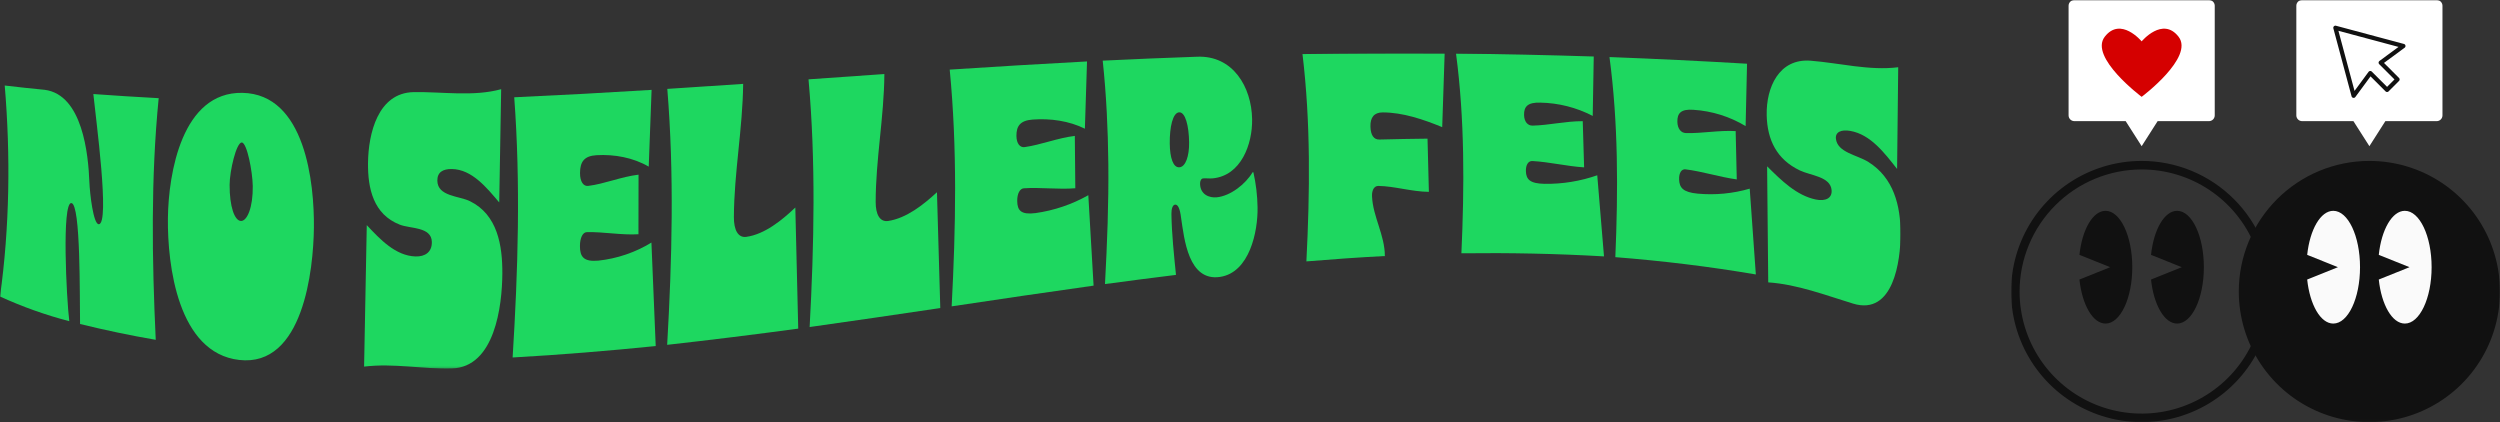 <svg xmlns="http://www.w3.org/2000/svg" width="1172" height="198" viewBox="0 0 1172 198" fill="none"><rect x="0" y="0" width="1172" height="198" fill="#333333" stroke="none"/><g clip-path="url(#clip0_1043_9241)"><mask id="mask0_1043_9241" style="mask-type:luminance" maskUnits="userSpaceOnUse" x="942" y="0" width="230" height="198"><path d="M1172 0H942.781V197.893H1172V0Z" fill="white"></path></mask><g mask="url(#mask0_1043_9241)"><path d="M1049.54 136.666C1049.54 148.776 1053.14 160.613 1059.86 170.682C1066.59 180.751 1076.15 188.598 1087.34 193.232C1098.53 197.866 1110.84 199.079 1122.72 196.717C1134.59 194.354 1145.5 188.523 1154.07 179.96C1162.63 171.397 1168.46 160.488 1170.82 148.611C1173.18 136.734 1171.97 124.423 1167.34 113.235C1162.7 102.048 1154.86 92.485 1144.79 85.758C1134.72 79.03 1122.88 75.439 1110.77 75.439C1094.53 75.439 1078.96 81.89 1067.48 93.372C1056 104.854 1049.54 120.428 1049.54 136.666Z" fill="#111111"></path><path d="M1096.02 125.257L1085.3 120.957L1081.61 119.476C1082.86 107.662 1087.86 98.83 1093.84 98.83C1100.77 98.83 1106.38 110.663 1106.38 125.26C1106.38 139.857 1100.77 151.69 1093.84 151.69C1087.86 151.69 1082.86 142.858 1081.61 131.044L1085.3 129.563L1096.02 125.257Z" fill="#FAFAFA"></path><path d="M1129.58 125.257L1118.86 120.957L1115.17 119.476C1116.42 107.662 1121.42 98.83 1127.4 98.83C1134.32 98.83 1139.94 110.663 1139.94 125.26C1139.94 139.857 1134.32 151.69 1127.4 151.69C1121.42 151.69 1116.42 142.858 1115.17 131.044L1118.86 129.563L1129.58 125.257Z" fill="#FAFAFA"></path><path d="M1004.01 79.438C1015.33 79.438 1026.39 82.794 1035.8 89.082C1045.21 95.37 1052.55 104.308 1056.88 114.765C1061.21 125.222 1062.35 136.729 1060.14 147.83C1057.93 158.932 1052.48 169.129 1044.48 177.132C1036.47 185.136 1026.27 190.586 1015.17 192.794C1004.07 195.003 992.565 193.869 982.108 189.538C971.651 185.206 962.713 177.871 956.425 168.46C950.137 159.048 946.781 147.984 946.781 136.665C946.798 121.493 952.833 106.947 963.562 96.219C974.29 85.49 988.836 79.456 1004.01 79.438ZM1004.01 75.438C991.898 75.438 980.06 79.029 969.991 85.757C959.923 92.485 952.075 102.047 947.441 113.235C942.806 124.423 941.594 136.734 943.957 148.611C946.319 160.488 952.151 171.398 960.714 179.961C969.277 188.524 980.186 194.355 992.064 196.718C1003.94 199.08 1016.25 197.867 1027.44 193.233C1038.63 188.599 1048.19 180.751 1054.92 170.682C1061.65 160.613 1065.24 148.775 1065.24 136.665C1065.24 128.624 1063.65 120.663 1060.58 113.234C1057.5 105.806 1052.99 99.056 1047.3 93.371C1041.62 87.685 1034.87 83.175 1027.44 80.098C1020.01 77.021 1012.05 75.438 1004.01 75.438Z" fill="#111111"></path><path d="M989.26 125.257L978.536 120.957L974.846 119.476C976.097 107.662 981.097 98.83 987.079 98.83C994.003 98.83 999.617 110.663 999.617 125.26C999.617 139.857 994.003 151.69 987.079 151.69C981.097 151.69 976.097 142.858 974.846 131.044L978.536 129.563L989.26 125.257Z" fill="#111111"></path><path d="M1022.82 125.257L1012.09 120.957L1008.4 119.476C1009.65 107.662 1014.65 98.83 1020.63 98.83C1027.56 98.83 1033.17 110.663 1033.17 125.26C1033.17 139.857 1027.56 151.69 1020.63 151.69C1014.65 151.69 1009.65 142.858 1008.4 131.044L1012.09 129.563L1022.82 125.257Z" fill="#111111"></path><path d="M1035.57 56.787H1011.5L1004.01 68.525L996.519 56.787H972.451C971.735 56.787 971.048 56.502 970.542 55.996C970.035 55.49 969.751 54.803 969.751 54.087V2.7C969.751 1.984 970.035 1.297 970.542 0.791C971.048 0.284 971.735 0 972.451 0L1035.57 0C1036.28 0 1036.97 0.284 1037.48 0.791C1037.98 1.297 1038.27 1.984 1038.27 2.7V54.09C1038.27 54.806 1037.98 55.493 1037.48 55.999C1036.97 56.505 1036.28 56.79 1035.57 56.79" fill="white"></path><path d="M1021.31 17.22C1013.85 7.587 1004.01 19.395 1004.01 19.395C1004.01 19.395 994.169 7.587 986.711 17.22C979.253 26.853 1004.01 45.393 1004.01 45.393C1004.01 45.393 1028.77 26.853 1021.31 17.22" fill="#D50000"></path><path d="M1142.33 56.787H1118.26L1110.77 68.525L1103.28 56.787H1079.22C1078.5 56.787 1077.81 56.502 1077.31 55.996C1076.8 55.49 1076.52 54.803 1076.52 54.087V2.7C1076.52 1.984 1076.8 1.297 1077.31 0.791C1077.81 0.284 1078.5 0 1079.22 0L1142.33 0C1143.05 0 1143.73 0.284 1144.24 0.791C1144.75 1.297 1145.03 1.984 1145.03 2.7V54.09C1145.03 54.806 1144.75 55.493 1144.24 55.999C1143.73 56.505 1143.05 56.79 1142.33 56.79" fill="white"></path><path d="M1126.7 21.566L1110.77 17.3L1094.84 13.031L1099.11 28.963L1103.38 44.892L1111.19 34.272L1119.06 42.134L1123.95 37.242L1116.08 29.38L1126.7 21.566Z" fill="white"></path><path d="M1126.7 21.566L1110.77 17.3L1094.84 13.031L1099.11 28.963L1103.38 44.892L1111.19 34.272L1119.06 42.134L1123.95 37.242L1116.08 29.38L1126.7 21.566Z" stroke="#111111" stroke-width="2" stroke-linecap="round" stroke-linejoin="round"></path></g><mask id="mask1_1043_9241" style="mask-type:luminance" maskUnits="userSpaceOnUse" x="0" y="25" width="891" height="148"><path d="M891 25H0V172.768H891V25Z" fill="white"></path></mask><g mask="url(#mask1_1043_9241)"><path d="M2.212 40.087C9.694 40.968 13.439 41.37 20.936 42.103C38.754 44.403 41.4 72.509 41.9 85.317C42.113 90.75 43.756 105.138 46.3 105.117C51.646 105.064 44.894 55.466 43.761 44.088C53.967 44.828 64.178 45.474 74.393 46.025C70.675 83.67 71.246 121.566 73.008 159.309C61.105 157.255 49.28 154.782 37.532 151.89C37.324 139.122 37.886 95.636 33.471 95.198C28.896 94.745 31.162 140.007 32.481 150.575C21.337 147.673 10.469 143.801 0 139.004C4.534 106.585 4.97 72.686 2.212 40.087Z" fill="#1ED760"></path><path d="M78.714 102.261C78.969 81.15 85.349 42.988 113.649 43.529C143.195 44.088 147.39 85.98 147.158 106.741C146.942 126.175 142.244 172.228 112.097 168.741C83.449 165.429 78.449 124.415 78.714 102.261ZM112.907 103.587C115.783 103.77 118.637 97.352 118.494 87.217C118.394 80.431 115.777 66.885 113.363 66.804C110.804 66.717 107.663 80.104 107.643 86.66C107.615 96.888 109.942 103.398 112.907 103.587Z" fill="#1ED760"></path><path d="M172.527 76.286C172.695 62.84 177.045 43.475 193.956 43.186C207.25 42.958 221.956 45.414 234.948 41.805C234.646 59.505 234.343 77.205 234.039 94.905C228.181 88.005 221.277 79.405 211.872 79.241C207.61 79.167 204.978 80.734 205.027 84.711C205.116 92.111 215.236 91.811 220.327 94.318C233.227 100.659 235.569 115.018 235.499 128.184C235.415 143.46 231.967 172.124 211.856 172.73C198.342 173.137 184.447 170.149 170.688 171.881L171.942 105.536C178.192 112.216 185.425 119.9 194.731 120.223C199.355 120.383 202.556 118.123 202.445 113.403C202.277 106.248 192.417 107.296 187.364 105.303C175.132 100.479 172.372 88.544 172.525 76.287" fill="#1ED760"></path><path d="M241.069 45.605C262.546 44.624 284.012 43.467 305.469 42.134C305.021 54.13 304.572 66.126 304.122 78.123C296.844 73.859 287.98 72.282 279.685 72.751C273.844 73.082 271.933 75.86 271.913 81.123C271.898 85.17 273.52 87.417 275.713 87.154C283.326 86.244 291.254 82.825 299.35 81.886C299.335 91.197 299.32 100.507 299.305 109.817C291.157 110.288 282.852 108.617 275.076 108.833C273.19 108.885 271.887 111.48 271.876 115.325C271.857 120.386 273.635 122.796 280.464 122.188C289.296 121.244 297.809 118.352 305.388 113.719C306.055 129.89 306.725 146.06 307.4 162.229C285.069 164.495 262.73 166.329 240.319 167.587C242.85 126.987 244.096 86.214 241.07 45.605" fill="#1ED760"></path><path d="M312.83 41.673C324.687 40.918 336.542 40.134 348.394 39.319C348.174 60.244 344.131 81.019 344.047 101.771C344.023 107.654 345.908 111.585 349.871 111.036C358.471 109.836 366.507 103.31 372.848 97.286C373.3 116.21 373.753 135.134 374.208 154.057C353.754 156.826 333.274 159.359 312.767 161.657C315.067 121.714 316.093 81.595 312.831 41.671" fill="#1ED760"></path><path d="M379.034 37.194C390.888 36.363 402.741 35.534 414.593 34.707C414.461 54.837 410.51 74.821 410.516 94.777C410.516 100.433 412.41 104.177 416.371 103.59C424.896 102.315 432.864 96.008 439.249 90.12C439.766 108.217 440.285 126.314 440.805 144.412C420.4 147.456 399.984 150.423 379.558 153.312C381.658 114.647 382.491 75.806 379.03 37.188" fill="#1ED760"></path><path d="M445.226 32.634C466.676 31.234 488.132 29.956 509.595 28.801L508.595 60.341C501.128 56.632 492.361 55.441 484.158 56.048C478.33 56.477 476.458 59.016 476.503 63.709C476.535 67.319 478.165 69.266 480.365 68.959C487.965 67.898 495.83 64.672 503.875 63.715C503.952 71.895 504.03 80.075 504.107 88.254C496.039 88.907 487.729 87.741 479.981 88.274C478.097 88.404 476.841 90.774 476.872 94.208C476.913 98.721 478.696 100.76 485.483 99.895C494.176 98.67 502.561 95.824 510.203 91.505C511.025 105.638 511.849 119.772 512.674 133.905C490.474 137.005 468.306 140.305 446.137 143.62C448.084 106.658 448.807 69.527 445.223 32.637" fill="#1ED760"></path><path d="M519.583 76.595C519.416 60.621 518.662 44.435 516.947 28.431C531.671 27.701 546.401 27.115 561.134 26.595C577.968 25.854 586.734 40.729 586.996 55.855C587.196 67.699 581.758 82.327 568.563 83.61C567.002 83.762 565.463 83.515 564.057 83.627C563.121 83.701 562.571 84.756 562.59 86.101C562.661 91.315 567.041 92.823 570.379 92.501C576.846 91.887 583.945 86.275 587.207 80.762L587.583 80.737C588.811 86.159 589.467 91.694 589.541 97.253C589.747 108.468 585.816 127.753 571.946 129.817C557.092 132.03 555.18 111.995 553.691 102.111C553.165 97.751 552.201 95.804 550.891 95.929C549.766 96.035 549.118 97.81 549.163 100.349C549.324 109.849 550.345 119.381 551.302 128.868C540.198 130.243 529.103 131.676 518.016 133.168C519.041 114.309 519.781 95.346 519.584 76.593M552.923 78.428C555.823 78.197 557.542 73.165 557.458 66.749C557.358 58.983 555.681 52.486 552.784 52.655C549.793 52.828 548.284 59.555 548.384 67.384C548.463 73.846 549.927 78.665 552.924 78.427" fill="#1ED760"></path><path d="M610.604 25.351C632.821 25.024 655.037 24.924 677.252 25.051C676.873 36.57 676.491 48.089 676.107 59.608C667.316 55.989 657.647 52.7 648.216 52.7C644.169 52.7 642.368 55.037 642.465 59.325C642.559 63.455 644.104 65.478 646.637 65.414C654.164 65.219 661.692 65.08 669.223 64.999C669.435 73.311 669.647 81.624 669.859 89.937C661.82 89.874 653.774 87.267 646.198 87.163C644.325 87.138 643.076 88.931 643.206 92.048C643.598 101.555 649.223 110.212 649.218 120.022C636.946 120.657 624.684 121.53 612.438 122.54C614.078 90.149 614.482 57.614 610.606 25.355" fill="#1ED760"></path><path d="M682.581 25.101C704.11 25.342 725.633 25.805 747.149 26.489C746.988 35.775 746.827 45.062 746.667 54.35C739.058 50.393 730.634 48.257 722.059 48.11C716.208 47.934 714.367 49.954 714.484 53.99C714.573 57.09 716.217 58.929 718.454 58.89C726.023 58.742 734.054 56.762 741.991 56.812C742.203 64.028 742.416 71.243 742.63 78.457C734.474 77.942 726.265 75.917 718.378 75.491C716.478 75.391 715.254 77.291 715.339 80.238C715.453 84.119 717.257 86.062 724.11 86.183C732.508 86.299 740.862 84.94 748.791 82.169C749.846 94.844 750.901 107.519 751.956 120.195C729.669 118.901 707.428 118.469 685.105 118.745C686.518 87.519 686.672 56.154 682.582 25.105" fill="#1ED760"></path><path d="M754.525 26.746C776.034 27.563 797.529 28.606 819.01 29.875C818.786 39.623 818.564 49.371 818.345 59.119C810.928 54.647 802.543 52.026 793.899 51.477C788.077 51.037 786.239 53.025 786.35 57.16C786.435 60.34 788.063 62.301 790.289 62.375C797.779 62.621 805.826 60.994 813.682 61.456L814.195 84.112C806.089 82.99 798.028 80.35 790.184 79.392C788.308 79.163 787.084 81.027 787.164 84.048C787.271 88.025 789.052 90.135 795.838 90.775C804.055 91.541 812.344 90.75 820.268 88.444C821.229 101.851 822.184 115.258 823.135 128.665C801.27 124.941 779.377 122.296 757.269 120.555C758.593 89.271 758.669 57.844 754.525 26.746Z" fill="#1ED760"></path><path d="M828.23 53.961C827.952 41.161 833.873 27.283 848.846 28.461C862.151 29.507 876.446 33.239 889.884 31.52C889.707 47.414 889.531 63.31 889.358 79.207C883.471 71.749 876.921 62.99 867.358 61.359C863.143 60.64 860.344 61.902 860.677 65.025C861.368 71.505 870.59 72.609 875.905 75.937C887.713 83.329 891.005 96.308 890.998 109.594C890.991 122.135 887.713 148.1 868.763 142.341C855.825 138.408 842.729 133.316 828.946 132.375C828.769 114.242 828.595 96.105 828.422 77.965C835.01 84.506 842.196 91.642 851.222 93.529C855.759 94.478 858.984 92.947 858.652 89.121C858.095 82.721 848.809 82.342 843.652 79.85C833.052 74.728 828.48 65.766 828.224 53.963" fill="#1ED760"></path></g></g><defs><clipPath id="clip0_1043_9241"><rect width="1172" height="197.893" fill="white"></rect></clipPath></defs></svg>